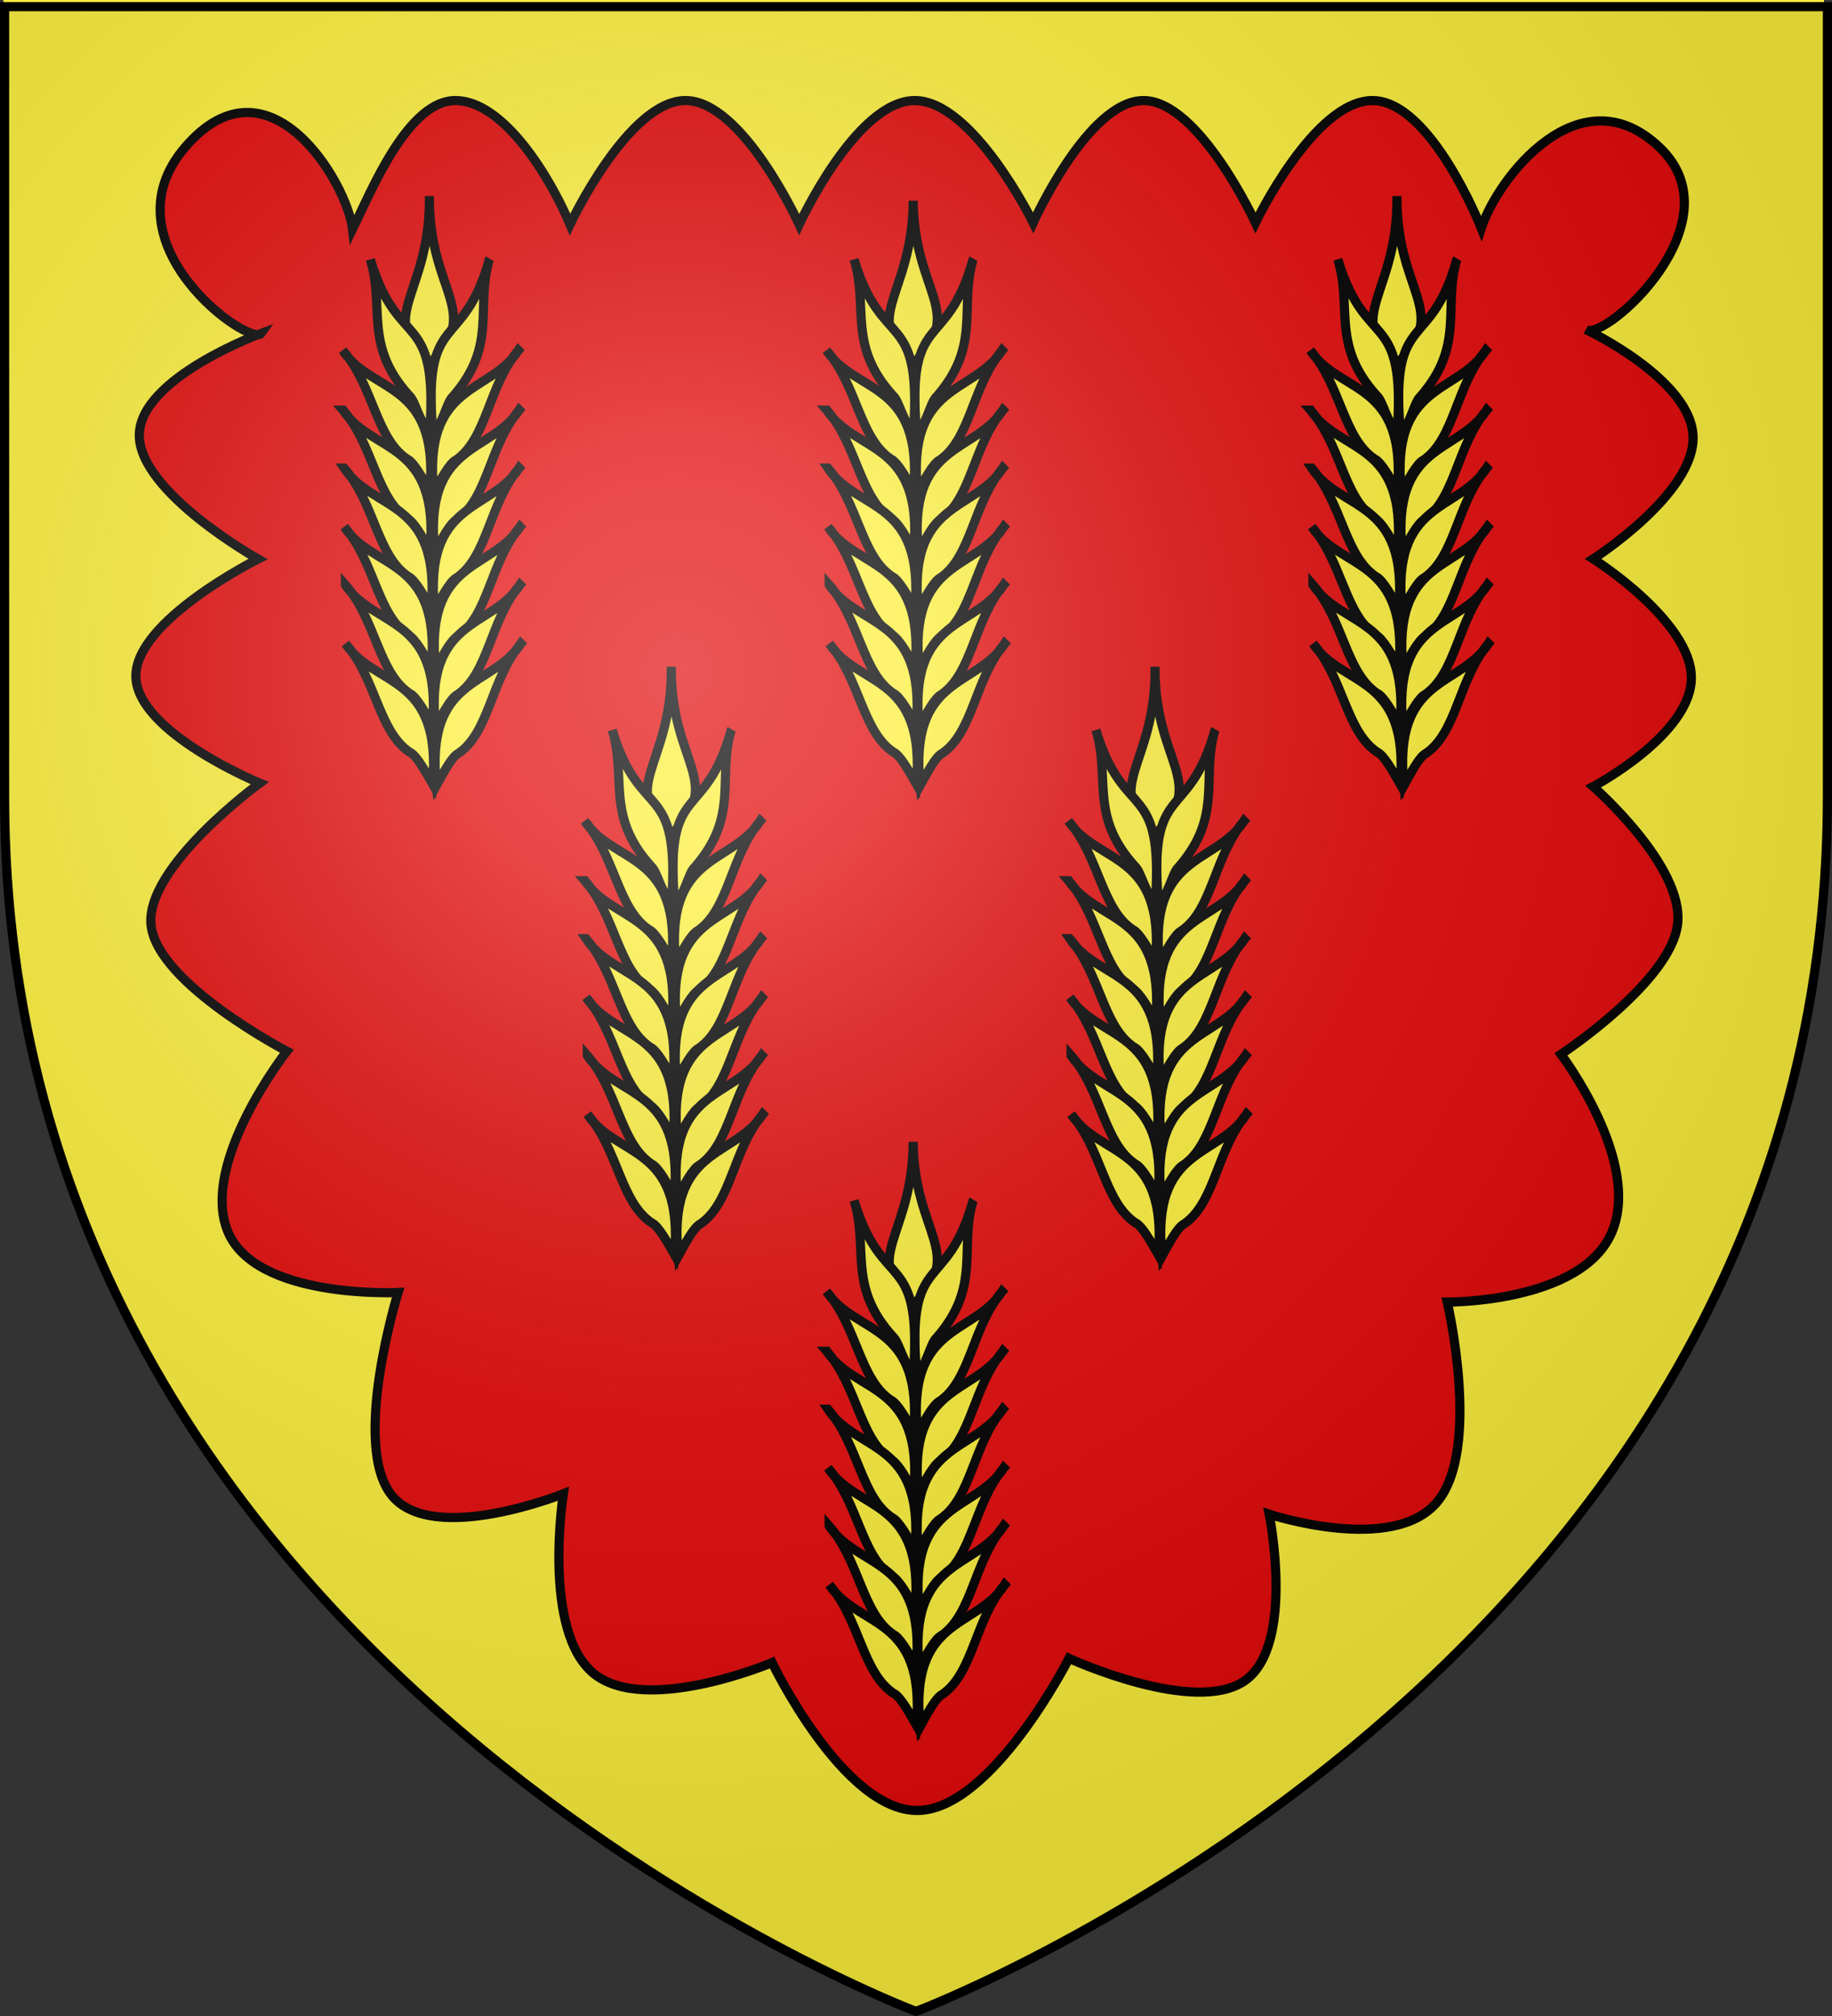 <svg xmlns="http://www.w3.org/2000/svg" xmlns:xlink="http://www.w3.org/1999/xlink" width="600" height="660" version="1.0"><rect width="100%" height="100%" fill="#333333" stroke="none"/><defs><linearGradient id="b"><stop offset="0" style="stop-color:white;stop-opacity:.314"/><stop offset=".19" style="stop-color:white;stop-opacity:.251"/><stop offset=".6" style="stop-color:#6b6b6b;stop-opacity:.125"/><stop offset="1" style="stop-color:black;stop-opacity:.125"/></linearGradient><linearGradient id="a"><stop offset="0" style="stop-color:#fd0000;stop-opacity:1"/><stop offset=".5" style="stop-color:#e77275;stop-opacity:.659"/><stop offset="1" style="stop-color:black;stop-opacity:.323"/></linearGradient><linearGradient id="d"><stop offset="0" style="stop-color:#fd0000;stop-opacity:1"/><stop offset=".5" style="stop-color:#e77275;stop-opacity:.659"/><stop offset="1" style="stop-color:black;stop-opacity:.323"/></linearGradient><linearGradient id="c"><stop offset="0" style="stop-color:white;stop-opacity:.314"/><stop offset=".19" style="stop-color:white;stop-opacity:.251"/><stop offset=".6" style="stop-color:#6b6b6b;stop-opacity:.125"/><stop offset="1" style="stop-color:black;stop-opacity:.125"/></linearGradient><linearGradient id="e"><stop offset="0" style="stop-color:#fd0000;stop-opacity:1"/><stop offset=".5" style="stop-color:#e77275;stop-opacity:.659"/><stop offset="1" style="stop-color:black;stop-opacity:.323"/></linearGradient><linearGradient id="f"><stop offset="0" style="stop-color:#fff;stop-opacity:1"/><stop offset="1" style="stop-color:#fff;stop-opacity:1"/></linearGradient><radialGradient xlink:href="#b" id="g" cx="221.445" cy="226.331" r="300" fx="221.445" fy="226.331" gradientTransform="matrix(1.353 0 0 1.349 -77.63 -85.747)" gradientUnits="userSpaceOnUse"/></defs><g style="display:inline"><path d="M300 658.5s298.5-112.32 298.5-397.772V2.176H1.5v258.552C1.5 546.18 300 658.5 300 658.5z" style="fill:#e20909;fill-opacity:1;fill-rule:evenodd;stroke:none"/></g><g style="display:inline"><path d="M1.125 1.188V260.75c0 285.98 298.344 398.469 298.344 398.469l.531.187.531-.187S598.875 546.73 598.875 260.75V2h-1.5v-.813H1.125zM149.5 33.906c15.769.408 30.754 25.338 37.188 40.563 0 0 19.05-40.563 37.812-40.563 18.763 0 37.25 40.563 37.25 40.563s18.592-40.422 37.75-40.563c19.158-.14 38.875 40 38.875 40s17.924-40 36.125-40 36.688 40 36.688 40 19.154-40 38.312-40c19.158 0 35.656 41.782 35.656 41.782 5.307-16.39 32.189-51.25 58.313-26.532 24.736 23.406-13.628 59.678-22.719 60.032v.343c5.874 2.96 33.237 17.617 33.75 34.375.574 18.763-32.719 40.063-32.719 40.063s32.157 20.27 32.157 38.906c0 18.635-32.157 35.625-32.157 35.625s29.736 25.94 27.657 44.906c-2.08 18.967-38.22 42.75-38.22 42.75s26.56 34.992 16.688 58.219c-9.468 22.275-49.945 22.893-53.281 22.906-.155.241-.313.478-.469.719.861 3.818 10.484 48.105-3.469 64.719-14.579 17.36-55 4-55 4s8.578 42.576-7.812 54.375c-16.14 11.618-56.3-6.533-57.531-7.094-.138.083-.269.168-.406.25-.988 1.92-25.491 49.127-49.313 49.469-24.314.348-47.781-48.407-47.781-48.407s-41.255 17.412-58.344 3.594c-16.885-13.653-10.194-57.634-10.031-58.687-.043-.04-.082-.085-.125-.125-.893.355-42.585 16.83-55.969.531-12.97-15.795.625-61.958 1.781-65.781-.145-.23-.293-.457-.437-.688-3.505.139-46.61 1.394-55.219-20.25-8.971-22.555 19.438-58.781 19.438-58.781S51.86 323.227 49.5 304.094c-2.36-19.133 35.563-46.719 35.563-46.719s-40.423-16.658-40.563-35c-.14-18.342 40-38.375 40-38.375s-39.015-21.831-38.875-40.594c.128-17.098 32.907-30.564 38.781-32.844-8.244-.015-49.226-31.955-23.687-61.5 27.332-31.618 53.02 11.952 54.75 26.97 6.28-12.824 18.273-42.533 34.031-42.126zm-65.094 76.656c.533.002.924-.13 1.156-.406v-.031c-.031.012-.614.227-1.156.438z" style="fill:#fcef3c;fill-opacity:1;fill-rule:evenodd;stroke:none" transform="translate(0 -1.188)"/><path d="M64.37 52.807c27.332-31.619 53.022 11.944 54.751 26.962 6.281-12.823 18.267-42.522 34.025-42.115 15.769.408 30.76 25.337 37.194 40.562 0 0 19.043-40.562 37.806-40.562 18.763 0 37.245 40.562 37.245 40.562s18.597-40.421 37.755-40.562c19.158-.14 38.878 40 38.878 40s17.92-40 36.122-40c18.202 0 36.684 40 36.684 40s19.158-40 38.316-40 35.64 41.786 35.64 41.786c5.308-16.389 32.193-51.25 58.317-26.531 26.124 24.719-18.132 63.79-23.957 59.745 0 0 34.426 16.238 35 35 .574 18.763-32.704 40.051-32.704 40.051s32.143 20.293 32.143 38.928c0 18.636-32.143 35.612-32.143 35.612s29.732 25.932 27.653 44.899c-2.079 18.967-38.215 42.755-38.215 42.755s26.556 34.988 16.684 58.215c-9.872 23.227-53.928 22.908-53.928 22.908s11.262 48.1-3.317 65.46c-14.579 17.359-55 3.978-55 3.978s8.585 42.59-7.806 54.388c-16.39 11.799-57.755-7.194-57.755-7.194s-25.176 49.449-49.49 49.797c-24.313.349-47.766-48.402-47.766-48.402s-41.267 17.423-58.356 3.605c-17.089-13.818-10-58.877-10-58.877s-42.593 17.087-56.122.612c-13.53-16.476 2.006-66.513 2.006-66.513s-46.913 2.334-55.884-20.222c-8.971-22.555 19.439-58.776 19.439-58.776s-42.08-21.888-44.439-41.02c-2.36-19.133 35.561-46.735 35.561-46.735s-40.42-16.658-40.561-35c-.14-18.342 40-38.367 40-38.367s-39.018-21.85-38.878-40.612c.14-18.763 40-33.317 40-33.317-3.382 4.961-52.23-29.402-24.898-61.02z" style="color:#000;fill:none;stroke:#000;stroke-width:3;stroke-linecap:butt;stroke-linejoin:miter;stroke-miterlimit:4;stroke-opacity:1;stroke-dashoffset:0;marker:none;visibility:visible;display:inline;overflow:visible" transform="translate(-3.646 -4.734)"/></g><g style="stroke-width:3.156;stroke-miterlimit:4;stroke-dasharray:none"><path d="M-355.435-39.89C-355.465-7.214-374.3.418-355 15.807c17.832-17.571-.174-23.882-.436-55.697z" style="fill:#fcef3c;fill-opacity:1;fill-rule:evenodd;stroke:#000;stroke-width:3.156;stroke-linecap:butt;stroke-linejoin:miter;stroke-miterlimit:4;stroke-opacity:1;stroke-dasharray:none;display:inline" transform="matrix(.951 0 0 .951 478.653 103.635)"/><path d="M-334.832-19.565c-9.014 32.378-23 16.879-19.437 59.2 3.423-1.973 4.621-10.108 6.948-12.13 15.433-17.686 7.684-30.543 12.49-47.07z" style="fill:#fcef3c;fill-opacity:1;fill-rule:evenodd;stroke:#000;stroke-width:3.156;stroke-linecap:butt;stroke-linejoin:miter;stroke-miterlimit:4;stroke-opacity:1;stroke-dasharray:none;display:inline" transform="matrix(.951 0 0 .951 478.653 103.635)"/><path d="M-324.806 11.628c-9.754 15.271-33.032 10.946-29.116 48.88 2.253-4.071 5.342-10.08 7.69-11.143 10.652-7.379 11.1-25.515 21.426-37.737z" style="fill:#fcef3c;fill-opacity:1;fill-rule:evenodd;stroke:#000;stroke-width:3.156;stroke-linecap:butt;stroke-linejoin:miter;stroke-miterlimit:4;stroke-opacity:1;stroke-dasharray:none;display:inline" transform="matrix(.951 0 0 .951 478.653 103.635)"/><path d="M-324.507 32.164c-9.754 15.27-33.032 10.946-29.116 48.88 2.253-4.072 5.341-10.08 7.69-11.143 10.652-7.379 11.1-25.516 21.426-37.737z" style="fill:#fcef3c;fill-opacity:1;fill-rule:evenodd;stroke:#000;stroke-width:3.156;stroke-linecap:butt;stroke-linejoin:miter;stroke-miterlimit:4;stroke-opacity:1;stroke-dasharray:none;display:inline" transform="matrix(.951 0 0 .951 478.653 103.635)"/><path d="M-324.527 52.124c-9.755 15.27-33.032 10.946-29.116 48.88 2.252-4.072 5.341-10.08 7.689-11.143 10.652-7.379 11.1-25.516 21.427-37.737z" style="fill:#fcef3c;fill-opacity:1;fill-rule:evenodd;stroke:#000;stroke-width:3.156;stroke-linecap:butt;stroke-linejoin:miter;stroke-miterlimit:4;stroke-opacity:1;stroke-dasharray:none;display:inline" transform="matrix(.951 0 0 .951 478.653 103.635)"/><path d="M-324.218 72.376c-9.754 15.27-33.032 10.946-29.115 48.88 2.252-4.072 5.34-10.08 7.689-11.143 10.652-7.38 11.1-25.516 21.426-37.737z" style="fill:#fcef3c;fill-opacity:1;fill-rule:evenodd;stroke:#000;stroke-width:3.156;stroke-linecap:butt;stroke-linejoin:miter;stroke-miterlimit:4;stroke-opacity:1;stroke-dasharray:none;display:inline" transform="matrix(.951 0 0 .951 478.653 103.635)"/><path d="M-324.238 92.336c-9.754 15.27-33.032 10.945-29.116 48.88 2.253-4.072 5.341-10.08 7.69-11.143 10.652-7.38 11.1-25.516 21.426-37.737z" style="fill:#fcef3c;fill-opacity:1;fill-rule:evenodd;stroke:#000;stroke-width:3.156;stroke-linecap:butt;stroke-linejoin:miter;stroke-miterlimit:4;stroke-opacity:1;stroke-dasharray:none;display:inline" transform="matrix(.951 0 0 .951 478.653 103.635)"/><path d="M-323.928 112.587c-9.755 15.27-33.033 10.946-29.116 48.88 2.252-4.072 5.341-10.08 7.689-11.143 10.652-7.379 11.1-25.516 21.427-37.737zM-375.793-19.694c9.598 32.208 23.301 16.459 20.505 58.838-3.459-1.91-4.804-10.023-7.167-12.002-15.75-17.404-8.235-30.4-13.338-46.836z" style="fill:#fcef3c;fill-opacity:1;fill-rule:evenodd;stroke:#000;stroke-width:3.156;stroke-linecap:butt;stroke-linejoin:miter;stroke-miterlimit:4;stroke-opacity:1;stroke-dasharray:none;display:inline" transform="matrix(.951 0 0 .951 478.653 103.635)"/><path d="M-385.254 11.675c10.03 15.092 33.225 10.346 29.996 48.345-2.326-4.03-5.523-9.981-7.89-11.002-10.784-7.185-11.56-25.31-22.106-37.343z" style="fill:#fcef3c;fill-opacity:1;fill-rule:evenodd;stroke:#000;stroke-width:3.156;stroke-linecap:butt;stroke-linejoin:miter;stroke-miterlimit:4;stroke-opacity:1;stroke-dasharray:none;display:inline" transform="matrix(.951 0 0 .951 478.653 103.635)"/><path d="M-385.18 32.212c10.028 15.092 33.224 10.347 29.995 48.346-2.326-4.03-5.523-9.982-7.89-11.002-10.784-7.185-11.56-25.31-22.106-37.344z" style="fill:#fcef3c;fill-opacity:1;fill-rule:evenodd;stroke:#000;stroke-width:3.156;stroke-linecap:butt;stroke-linejoin:miter;stroke-miterlimit:4;stroke-opacity:1;stroke-dasharray:none;display:inline" transform="matrix(.951 0 0 .951 478.653 103.635)"/><path d="M-384.8 52.169c10.03 15.092 33.225 10.346 29.996 48.345-2.326-4.03-5.523-9.981-7.89-11.002-10.784-7.185-11.56-25.31-22.105-37.343z" style="fill:#fcef3c;fill-opacity:1;fill-rule:evenodd;stroke:#000;stroke-width:3.156;stroke-linecap:butt;stroke-linejoin:miter;stroke-miterlimit:4;stroke-opacity:1;stroke-dasharray:none;display:inline" transform="matrix(.951 0 0 .951 478.653 103.635)"/><path d="M-384.743 72.423c10.03 15.092 33.225 10.346 29.996 48.345-2.326-4.03-5.523-9.981-7.89-11.002-10.784-7.185-11.56-25.31-22.106-37.343z" style="fill:#fcef3c;fill-opacity:1;fill-rule:evenodd;stroke:#000;stroke-width:3.156;stroke-linecap:butt;stroke-linejoin:miter;stroke-miterlimit:4;stroke-opacity:1;stroke-dasharray:none;display:inline" transform="matrix(.951 0 0 .951 478.653 103.635)"/><path d="M-384.361 92.38c10.029 15.09 33.225 10.346 29.995 48.345-2.326-4.03-5.522-9.982-7.89-11.003-10.783-7.185-11.56-25.31-22.105-37.343z" style="fill:#fcef3c;fill-opacity:1;fill-rule:evenodd;stroke:#000;stroke-width:3.156;stroke-linecap:butt;stroke-linejoin:miter;stroke-miterlimit:4;stroke-opacity:1;stroke-dasharray:none;display:inline" transform="matrix(.951 0 0 .951 478.653 103.635)"/><path d="M-384.304 112.633c10.029 15.092 33.225 10.347 29.995 48.346-2.326-4.03-5.523-9.982-7.89-11.003-10.784-7.185-11.56-25.31-22.105-37.343z" style="fill:#fcef3c;fill-opacity:1;fill-rule:evenodd;stroke:#000;stroke-width:3.156;stroke-linecap:butt;stroke-linejoin:miter;stroke-miterlimit:4;stroke-opacity:1;stroke-dasharray:none;display:inline" transform="matrix(.951 0 0 .951 478.653 103.635)"/></g><g style="stroke-width:3.156;stroke-miterlimit:4;stroke-dasharray:none"><path d="M-355.435-39.89C-355.465-7.214-374.3.418-355 15.807c17.832-17.571-.174-23.882-.436-55.697z" style="fill:#fcef3c;fill-opacity:1;fill-rule:evenodd;stroke:#000;stroke-width:3.156;stroke-linecap:butt;stroke-linejoin:miter;stroke-miterlimit:4;stroke-opacity:1;stroke-dasharray:none;display:inline" transform="matrix(.951 0 0 .951 637.091 103.635)"/><path d="M-334.832-19.565c-9.014 32.378-23 16.879-19.437 59.2 3.423-1.973 4.621-10.108 6.948-12.13 15.433-17.686 7.684-30.543 12.49-47.07z" style="fill:#fcef3c;fill-opacity:1;fill-rule:evenodd;stroke:#000;stroke-width:3.156;stroke-linecap:butt;stroke-linejoin:miter;stroke-miterlimit:4;stroke-opacity:1;stroke-dasharray:none;display:inline" transform="matrix(.951 0 0 .951 637.091 103.635)"/><path d="M-324.806 11.628c-9.754 15.271-33.032 10.946-29.116 48.88 2.253-4.071 5.342-10.08 7.69-11.143 10.652-7.379 11.1-25.515 21.426-37.737z" style="fill:#fcef3c;fill-opacity:1;fill-rule:evenodd;stroke:#000;stroke-width:3.156;stroke-linecap:butt;stroke-linejoin:miter;stroke-miterlimit:4;stroke-opacity:1;stroke-dasharray:none;display:inline" transform="matrix(.951 0 0 .951 637.091 103.635)"/><path d="M-324.507 32.164c-9.754 15.27-33.032 10.946-29.116 48.88 2.253-4.072 5.341-10.08 7.69-11.143 10.652-7.379 11.1-25.516 21.426-37.737z" style="fill:#fcef3c;fill-opacity:1;fill-rule:evenodd;stroke:#000;stroke-width:3.156;stroke-linecap:butt;stroke-linejoin:miter;stroke-miterlimit:4;stroke-opacity:1;stroke-dasharray:none;display:inline" transform="matrix(.951 0 0 .951 637.091 103.635)"/><path d="M-324.527 52.124c-9.755 15.27-33.032 10.946-29.116 48.88 2.252-4.072 5.341-10.08 7.689-11.143 10.652-7.379 11.1-25.516 21.427-37.737z" style="fill:#fcef3c;fill-opacity:1;fill-rule:evenodd;stroke:#000;stroke-width:3.156;stroke-linecap:butt;stroke-linejoin:miter;stroke-miterlimit:4;stroke-opacity:1;stroke-dasharray:none;display:inline" transform="matrix(.951 0 0 .951 637.091 103.635)"/><path d="M-324.218 72.376c-9.754 15.27-33.032 10.946-29.115 48.88 2.252-4.072 5.34-10.08 7.689-11.143 10.652-7.38 11.1-25.516 21.426-37.737z" style="fill:#fcef3c;fill-opacity:1;fill-rule:evenodd;stroke:#000;stroke-width:3.156;stroke-linecap:butt;stroke-linejoin:miter;stroke-miterlimit:4;stroke-opacity:1;stroke-dasharray:none;display:inline" transform="matrix(.951 0 0 .951 637.091 103.635)"/><path d="M-324.238 92.336c-9.754 15.27-33.032 10.945-29.116 48.88 2.253-4.072 5.341-10.08 7.69-11.143 10.652-7.38 11.1-25.516 21.426-37.737z" style="fill:#fcef3c;fill-opacity:1;fill-rule:evenodd;stroke:#000;stroke-width:3.156;stroke-linecap:butt;stroke-linejoin:miter;stroke-miterlimit:4;stroke-opacity:1;stroke-dasharray:none;display:inline" transform="matrix(.951 0 0 .951 637.091 103.635)"/><path d="M-323.928 112.587c-9.755 15.27-33.033 10.946-29.116 48.88 2.252-4.072 5.341-10.08 7.689-11.143 10.652-7.379 11.1-25.516 21.427-37.737zM-375.793-19.694c9.598 32.208 23.301 16.459 20.505 58.838-3.459-1.91-4.804-10.023-7.167-12.002-15.75-17.404-8.235-30.4-13.338-46.836z" style="fill:#fcef3c;fill-opacity:1;fill-rule:evenodd;stroke:#000;stroke-width:3.156;stroke-linecap:butt;stroke-linejoin:miter;stroke-miterlimit:4;stroke-opacity:1;stroke-dasharray:none;display:inline" transform="matrix(.951 0 0 .951 637.091 103.635)"/><path d="M-385.254 11.675c10.03 15.092 33.225 10.346 29.996 48.345-2.326-4.03-5.523-9.981-7.89-11.002-10.784-7.185-11.56-25.31-22.106-37.343z" style="fill:#fcef3c;fill-opacity:1;fill-rule:evenodd;stroke:#000;stroke-width:3.156;stroke-linecap:butt;stroke-linejoin:miter;stroke-miterlimit:4;stroke-opacity:1;stroke-dasharray:none;display:inline" transform="matrix(.951 0 0 .951 637.091 103.635)"/><path d="M-385.18 32.212c10.028 15.092 33.224 10.347 29.995 48.346-2.326-4.03-5.523-9.982-7.89-11.002-10.784-7.185-11.56-25.31-22.106-37.344z" style="fill:#fcef3c;fill-opacity:1;fill-rule:evenodd;stroke:#000;stroke-width:3.156;stroke-linecap:butt;stroke-linejoin:miter;stroke-miterlimit:4;stroke-opacity:1;stroke-dasharray:none;display:inline" transform="matrix(.951 0 0 .951 637.091 103.635)"/><path d="M-384.8 52.169c10.03 15.092 33.225 10.346 29.996 48.345-2.326-4.03-5.523-9.981-7.89-11.002-10.784-7.185-11.56-25.31-22.105-37.343z" style="fill:#fcef3c;fill-opacity:1;fill-rule:evenodd;stroke:#000;stroke-width:3.156;stroke-linecap:butt;stroke-linejoin:miter;stroke-miterlimit:4;stroke-opacity:1;stroke-dasharray:none;display:inline" transform="matrix(.951 0 0 .951 637.091 103.635)"/><path d="M-384.743 72.423c10.03 15.092 33.225 10.346 29.996 48.345-2.326-4.03-5.523-9.981-7.89-11.002-10.784-7.185-11.56-25.31-22.106-37.343z" style="fill:#fcef3c;fill-opacity:1;fill-rule:evenodd;stroke:#000;stroke-width:3.156;stroke-linecap:butt;stroke-linejoin:miter;stroke-miterlimit:4;stroke-opacity:1;stroke-dasharray:none;display:inline" transform="matrix(.951 0 0 .951 637.091 103.635)"/><path d="M-384.361 92.38c10.029 15.09 33.225 10.346 29.995 48.345-2.326-4.03-5.522-9.982-7.89-11.003-10.783-7.185-11.56-25.31-22.105-37.343z" style="fill:#fcef3c;fill-opacity:1;fill-rule:evenodd;stroke:#000;stroke-width:3.156;stroke-linecap:butt;stroke-linejoin:miter;stroke-miterlimit:4;stroke-opacity:1;stroke-dasharray:none;display:inline" transform="matrix(.951 0 0 .951 637.091 103.635)"/><path d="M-384.304 112.633c10.029 15.092 33.225 10.347 29.995 48.346-2.326-4.03-5.523-9.982-7.89-11.003-10.784-7.185-11.56-25.31-22.105-37.343z" style="fill:#fcef3c;fill-opacity:1;fill-rule:evenodd;stroke:#000;stroke-width:3.156;stroke-linecap:butt;stroke-linejoin:miter;stroke-miterlimit:4;stroke-opacity:1;stroke-dasharray:none;display:inline" transform="matrix(.951 0 0 .951 637.091 103.635)"/></g><g style="stroke-width:3.156;stroke-miterlimit:4;stroke-dasharray:none"><path d="M-355.435-39.89C-355.465-7.214-374.3.418-355 15.807c17.832-17.571-.174-23.882-.436-55.697z" style="fill:#fcef3c;fill-opacity:1;fill-rule:evenodd;stroke:#000;stroke-width:3.156;stroke-linecap:butt;stroke-linejoin:miter;stroke-miterlimit:4;stroke-opacity:1;stroke-dasharray:none;display:inline" transform="matrix(.951 0 0 .951 795.53 103.635)"/><path d="M-334.832-19.565c-9.014 32.378-23 16.879-19.437 59.2 3.423-1.973 4.621-10.108 6.948-12.13 15.433-17.686 7.684-30.543 12.49-47.07z" style="fill:#fcef3c;fill-opacity:1;fill-rule:evenodd;stroke:#000;stroke-width:3.156;stroke-linecap:butt;stroke-linejoin:miter;stroke-miterlimit:4;stroke-opacity:1;stroke-dasharray:none;display:inline" transform="matrix(.951 0 0 .951 795.53 103.635)"/><path d="M-324.806 11.628c-9.754 15.271-33.032 10.946-29.116 48.88 2.253-4.071 5.342-10.08 7.69-11.143 10.652-7.379 11.1-25.515 21.426-37.737z" style="fill:#fcef3c;fill-opacity:1;fill-rule:evenodd;stroke:#000;stroke-width:3.156;stroke-linecap:butt;stroke-linejoin:miter;stroke-miterlimit:4;stroke-opacity:1;stroke-dasharray:none;display:inline" transform="matrix(.951 0 0 .951 795.53 103.635)"/><path d="M-324.507 32.164c-9.754 15.27-33.032 10.946-29.116 48.88 2.253-4.072 5.341-10.08 7.69-11.143 10.652-7.379 11.1-25.516 21.426-37.737z" style="fill:#fcef3c;fill-opacity:1;fill-rule:evenodd;stroke:#000;stroke-width:3.156;stroke-linecap:butt;stroke-linejoin:miter;stroke-miterlimit:4;stroke-opacity:1;stroke-dasharray:none;display:inline" transform="matrix(.951 0 0 .951 795.53 103.635)"/><path d="M-324.527 52.124c-9.755 15.27-33.032 10.946-29.116 48.88 2.252-4.072 5.341-10.08 7.689-11.143 10.652-7.379 11.1-25.516 21.427-37.737z" style="fill:#fcef3c;fill-opacity:1;fill-rule:evenodd;stroke:#000;stroke-width:3.156;stroke-linecap:butt;stroke-linejoin:miter;stroke-miterlimit:4;stroke-opacity:1;stroke-dasharray:none;display:inline" transform="matrix(.951 0 0 .951 795.53 103.635)"/><path d="M-324.218 72.376c-9.754 15.27-33.032 10.946-29.115 48.88 2.252-4.072 5.34-10.08 7.689-11.143 10.652-7.38 11.1-25.516 21.426-37.737z" style="fill:#fcef3c;fill-opacity:1;fill-rule:evenodd;stroke:#000;stroke-width:3.156;stroke-linecap:butt;stroke-linejoin:miter;stroke-miterlimit:4;stroke-opacity:1;stroke-dasharray:none;display:inline" transform="matrix(.951 0 0 .951 795.53 103.635)"/><path d="M-324.238 92.336c-9.754 15.27-33.032 10.945-29.116 48.88 2.253-4.072 5.341-10.08 7.69-11.143 10.652-7.38 11.1-25.516 21.426-37.737z" style="fill:#fcef3c;fill-opacity:1;fill-rule:evenodd;stroke:#000;stroke-width:3.156;stroke-linecap:butt;stroke-linejoin:miter;stroke-miterlimit:4;stroke-opacity:1;stroke-dasharray:none;display:inline" transform="matrix(.951 0 0 .951 795.53 103.635)"/><path d="M-323.928 112.587c-9.755 15.27-33.033 10.946-29.116 48.88 2.252-4.072 5.341-10.08 7.689-11.143 10.652-7.379 11.1-25.516 21.427-37.737zM-375.793-19.694c9.598 32.208 23.301 16.459 20.505 58.838-3.459-1.91-4.804-10.023-7.167-12.002-15.75-17.404-8.235-30.4-13.338-46.836z" style="fill:#fcef3c;fill-opacity:1;fill-rule:evenodd;stroke:#000;stroke-width:3.156;stroke-linecap:butt;stroke-linejoin:miter;stroke-miterlimit:4;stroke-opacity:1;stroke-dasharray:none;display:inline" transform="matrix(.951 0 0 .951 795.53 103.635)"/><path d="M-385.254 11.675c10.03 15.092 33.225 10.346 29.996 48.345-2.326-4.03-5.523-9.981-7.89-11.002-10.784-7.185-11.56-25.31-22.106-37.343z" style="fill:#fcef3c;fill-opacity:1;fill-rule:evenodd;stroke:#000;stroke-width:3.156;stroke-linecap:butt;stroke-linejoin:miter;stroke-miterlimit:4;stroke-opacity:1;stroke-dasharray:none;display:inline" transform="matrix(.951 0 0 .951 795.53 103.635)"/><path d="M-385.18 32.212c10.028 15.092 33.224 10.347 29.995 48.346-2.326-4.03-5.523-9.982-7.89-11.002-10.784-7.185-11.56-25.31-22.106-37.344z" style="fill:#fcef3c;fill-opacity:1;fill-rule:evenodd;stroke:#000;stroke-width:3.156;stroke-linecap:butt;stroke-linejoin:miter;stroke-miterlimit:4;stroke-opacity:1;stroke-dasharray:none;display:inline" transform="matrix(.951 0 0 .951 795.53 103.635)"/><path d="M-384.8 52.169c10.03 15.092 33.225 10.346 29.996 48.345-2.326-4.03-5.523-9.981-7.89-11.002-10.784-7.185-11.56-25.31-22.105-37.343z" style="fill:#fcef3c;fill-opacity:1;fill-rule:evenodd;stroke:#000;stroke-width:3.156;stroke-linecap:butt;stroke-linejoin:miter;stroke-miterlimit:4;stroke-opacity:1;stroke-dasharray:none;display:inline" transform="matrix(.951 0 0 .951 795.53 103.635)"/><path d="M-384.743 72.423c10.03 15.092 33.225 10.346 29.996 48.345-2.326-4.03-5.523-9.981-7.89-11.002-10.784-7.185-11.56-25.31-22.106-37.343z" style="fill:#fcef3c;fill-opacity:1;fill-rule:evenodd;stroke:#000;stroke-width:3.156;stroke-linecap:butt;stroke-linejoin:miter;stroke-miterlimit:4;stroke-opacity:1;stroke-dasharray:none;display:inline" transform="matrix(.951 0 0 .951 795.53 103.635)"/><path d="M-384.361 92.38c10.029 15.09 33.225 10.346 29.995 48.345-2.326-4.03-5.522-9.982-7.89-11.003-10.783-7.185-11.56-25.31-22.105-37.343z" style="fill:#fcef3c;fill-opacity:1;fill-rule:evenodd;stroke:#000;stroke-width:3.156;stroke-linecap:butt;stroke-linejoin:miter;stroke-miterlimit:4;stroke-opacity:1;stroke-dasharray:none;display:inline" transform="matrix(.951 0 0 .951 795.53 103.635)"/><path d="M-384.304 112.633c10.029 15.092 33.225 10.347 29.995 48.346-2.326-4.03-5.523-9.982-7.89-11.003-10.784-7.185-11.56-25.31-22.105-37.343z" style="fill:#fcef3c;fill-opacity:1;fill-rule:evenodd;stroke:#000;stroke-width:3.156;stroke-linecap:butt;stroke-linejoin:miter;stroke-miterlimit:4;stroke-opacity:1;stroke-dasharray:none;display:inline" transform="matrix(.951 0 0 .951 795.53 103.635)"/></g><g style="stroke-width:3.156;stroke-miterlimit:4;stroke-dasharray:none"><path d="M-355.435-39.89C-355.465-7.214-374.3.418-355 15.807c17.832-17.571-.174-23.882-.436-55.697z" style="fill:#fcef3c;fill-opacity:1;fill-rule:evenodd;stroke:#000;stroke-width:3.156;stroke-linecap:butt;stroke-linejoin:miter;stroke-miterlimit:4;stroke-opacity:1;stroke-dasharray:none;display:inline" transform="matrix(.951 0 0 .951 557.872 257.703)"/><path d="M-334.832-19.565c-9.014 32.378-23 16.879-19.437 59.2 3.423-1.973 4.621-10.108 6.948-12.13 15.433-17.686 7.684-30.543 12.49-47.07z" style="fill:#fcef3c;fill-opacity:1;fill-rule:evenodd;stroke:#000;stroke-width:3.156;stroke-linecap:butt;stroke-linejoin:miter;stroke-miterlimit:4;stroke-opacity:1;stroke-dasharray:none;display:inline" transform="matrix(.951 0 0 .951 557.872 257.703)"/><path d="M-324.806 11.628c-9.754 15.271-33.032 10.946-29.116 48.88 2.253-4.071 5.342-10.08 7.69-11.143 10.652-7.379 11.1-25.515 21.426-37.737z" style="fill:#fcef3c;fill-opacity:1;fill-rule:evenodd;stroke:#000;stroke-width:3.156;stroke-linecap:butt;stroke-linejoin:miter;stroke-miterlimit:4;stroke-opacity:1;stroke-dasharray:none;display:inline" transform="matrix(.951 0 0 .951 557.872 257.703)"/><path d="M-324.507 32.164c-9.754 15.27-33.032 10.946-29.116 48.88 2.253-4.072 5.341-10.08 7.69-11.143 10.652-7.379 11.1-25.516 21.426-37.737z" style="fill:#fcef3c;fill-opacity:1;fill-rule:evenodd;stroke:#000;stroke-width:3.156;stroke-linecap:butt;stroke-linejoin:miter;stroke-miterlimit:4;stroke-opacity:1;stroke-dasharray:none;display:inline" transform="matrix(.951 0 0 .951 557.872 257.703)"/><path d="M-324.527 52.124c-9.755 15.27-33.032 10.946-29.116 48.88 2.252-4.072 5.341-10.08 7.689-11.143 10.652-7.379 11.1-25.516 21.427-37.737z" style="fill:#fcef3c;fill-opacity:1;fill-rule:evenodd;stroke:#000;stroke-width:3.156;stroke-linecap:butt;stroke-linejoin:miter;stroke-miterlimit:4;stroke-opacity:1;stroke-dasharray:none;display:inline" transform="matrix(.951 0 0 .951 557.872 257.703)"/><path d="M-324.218 72.376c-9.754 15.27-33.032 10.946-29.115 48.88 2.252-4.072 5.34-10.08 7.689-11.143 10.652-7.38 11.1-25.516 21.426-37.737z" style="fill:#fcef3c;fill-opacity:1;fill-rule:evenodd;stroke:#000;stroke-width:3.156;stroke-linecap:butt;stroke-linejoin:miter;stroke-miterlimit:4;stroke-opacity:1;stroke-dasharray:none;display:inline" transform="matrix(.951 0 0 .951 557.872 257.703)"/><path d="M-324.238 92.336c-9.754 15.27-33.032 10.945-29.116 48.88 2.253-4.072 5.341-10.08 7.69-11.143 10.652-7.38 11.1-25.516 21.426-37.737z" style="fill:#fcef3c;fill-opacity:1;fill-rule:evenodd;stroke:#000;stroke-width:3.156;stroke-linecap:butt;stroke-linejoin:miter;stroke-miterlimit:4;stroke-opacity:1;stroke-dasharray:none;display:inline" transform="matrix(.951 0 0 .951 557.872 257.703)"/><path d="M-323.928 112.587c-9.755 15.27-33.033 10.946-29.116 48.88 2.252-4.072 5.341-10.08 7.689-11.143 10.652-7.379 11.1-25.516 21.427-37.737zM-375.793-19.694c9.598 32.208 23.301 16.459 20.505 58.838-3.459-1.91-4.804-10.023-7.167-12.002-15.75-17.404-8.235-30.4-13.338-46.836z" style="fill:#fcef3c;fill-opacity:1;fill-rule:evenodd;stroke:#000;stroke-width:3.156;stroke-linecap:butt;stroke-linejoin:miter;stroke-miterlimit:4;stroke-opacity:1;stroke-dasharray:none;display:inline" transform="matrix(.951 0 0 .951 557.872 257.703)"/><path d="M-385.254 11.675c10.03 15.092 33.225 10.346 29.996 48.345-2.326-4.03-5.523-9.981-7.89-11.002-10.784-7.185-11.56-25.31-22.106-37.343z" style="fill:#fcef3c;fill-opacity:1;fill-rule:evenodd;stroke:#000;stroke-width:3.156;stroke-linecap:butt;stroke-linejoin:miter;stroke-miterlimit:4;stroke-opacity:1;stroke-dasharray:none;display:inline" transform="matrix(.951 0 0 .951 557.872 257.703)"/><path d="M-385.18 32.212c10.028 15.092 33.224 10.347 29.995 48.346-2.326-4.03-5.523-9.982-7.89-11.002-10.784-7.185-11.56-25.31-22.106-37.344z" style="fill:#fcef3c;fill-opacity:1;fill-rule:evenodd;stroke:#000;stroke-width:3.156;stroke-linecap:butt;stroke-linejoin:miter;stroke-miterlimit:4;stroke-opacity:1;stroke-dasharray:none;display:inline" transform="matrix(.951 0 0 .951 557.872 257.703)"/><path d="M-384.8 52.169c10.03 15.092 33.225 10.346 29.996 48.345-2.326-4.03-5.523-9.981-7.89-11.002-10.784-7.185-11.56-25.31-22.105-37.343z" style="fill:#fcef3c;fill-opacity:1;fill-rule:evenodd;stroke:#000;stroke-width:3.156;stroke-linecap:butt;stroke-linejoin:miter;stroke-miterlimit:4;stroke-opacity:1;stroke-dasharray:none;display:inline" transform="matrix(.951 0 0 .951 557.872 257.703)"/><path d="M-384.743 72.423c10.03 15.092 33.225 10.346 29.996 48.345-2.326-4.03-5.523-9.981-7.89-11.002-10.784-7.185-11.56-25.31-22.106-37.343z" style="fill:#fcef3c;fill-opacity:1;fill-rule:evenodd;stroke:#000;stroke-width:3.156;stroke-linecap:butt;stroke-linejoin:miter;stroke-miterlimit:4;stroke-opacity:1;stroke-dasharray:none;display:inline" transform="matrix(.951 0 0 .951 557.872 257.703)"/><path d="M-384.361 92.38c10.029 15.09 33.225 10.346 29.995 48.345-2.326-4.03-5.522-9.982-7.89-11.003-10.783-7.185-11.56-25.31-22.105-37.343z" style="fill:#fcef3c;fill-opacity:1;fill-rule:evenodd;stroke:#000;stroke-width:3.156;stroke-linecap:butt;stroke-linejoin:miter;stroke-miterlimit:4;stroke-opacity:1;stroke-dasharray:none;display:inline" transform="matrix(.951 0 0 .951 557.872 257.703)"/><path d="M-384.304 112.633c10.029 15.092 33.225 10.347 29.995 48.346-2.326-4.03-5.523-9.982-7.89-11.003-10.784-7.185-11.56-25.31-22.105-37.343z" style="fill:#fcef3c;fill-opacity:1;fill-rule:evenodd;stroke:#000;stroke-width:3.156;stroke-linecap:butt;stroke-linejoin:miter;stroke-miterlimit:4;stroke-opacity:1;stroke-dasharray:none;display:inline" transform="matrix(.951 0 0 .951 557.872 257.703)"/></g><g style="stroke-width:3.156;stroke-miterlimit:4;stroke-dasharray:none"><path d="M-355.435-39.89C-355.465-7.214-374.3.418-355 15.807c17.832-17.571-.174-23.882-.436-55.697z" style="fill:#fcef3c;fill-opacity:1;fill-rule:evenodd;stroke:#000;stroke-width:3.156;stroke-linecap:butt;stroke-linejoin:miter;stroke-miterlimit:4;stroke-opacity:1;stroke-dasharray:none;display:inline" transform="matrix(.951 0 0 .951 716.31 257.703)"/><path d="M-334.832-19.565c-9.014 32.378-23 16.879-19.437 59.2 3.423-1.973 4.621-10.108 6.948-12.13 15.433-17.686 7.684-30.543 12.49-47.07z" style="fill:#fcef3c;fill-opacity:1;fill-rule:evenodd;stroke:#000;stroke-width:3.156;stroke-linecap:butt;stroke-linejoin:miter;stroke-miterlimit:4;stroke-opacity:1;stroke-dasharray:none;display:inline" transform="matrix(.951 0 0 .951 716.31 257.703)"/><path d="M-324.806 11.628c-9.754 15.271-33.032 10.946-29.116 48.88 2.253-4.071 5.342-10.08 7.69-11.143 10.652-7.379 11.1-25.515 21.426-37.737z" style="fill:#fcef3c;fill-opacity:1;fill-rule:evenodd;stroke:#000;stroke-width:3.156;stroke-linecap:butt;stroke-linejoin:miter;stroke-miterlimit:4;stroke-opacity:1;stroke-dasharray:none;display:inline" transform="matrix(.951 0 0 .951 716.31 257.703)"/><path d="M-324.507 32.164c-9.754 15.27-33.032 10.946-29.116 48.88 2.253-4.072 5.341-10.08 7.69-11.143 10.652-7.379 11.1-25.516 21.426-37.737z" style="fill:#fcef3c;fill-opacity:1;fill-rule:evenodd;stroke:#000;stroke-width:3.156;stroke-linecap:butt;stroke-linejoin:miter;stroke-miterlimit:4;stroke-opacity:1;stroke-dasharray:none;display:inline" transform="matrix(.951 0 0 .951 716.31 257.703)"/><path d="M-324.527 52.124c-9.755 15.27-33.032 10.946-29.116 48.88 2.252-4.072 5.341-10.08 7.689-11.143 10.652-7.379 11.1-25.516 21.427-37.737z" style="fill:#fcef3c;fill-opacity:1;fill-rule:evenodd;stroke:#000;stroke-width:3.156;stroke-linecap:butt;stroke-linejoin:miter;stroke-miterlimit:4;stroke-opacity:1;stroke-dasharray:none;display:inline" transform="matrix(.951 0 0 .951 716.31 257.703)"/><path d="M-324.218 72.376c-9.754 15.27-33.032 10.946-29.115 48.88 2.252-4.072 5.34-10.08 7.689-11.143 10.652-7.38 11.1-25.516 21.426-37.737z" style="fill:#fcef3c;fill-opacity:1;fill-rule:evenodd;stroke:#000;stroke-width:3.156;stroke-linecap:butt;stroke-linejoin:miter;stroke-miterlimit:4;stroke-opacity:1;stroke-dasharray:none;display:inline" transform="matrix(.951 0 0 .951 716.31 257.703)"/><path d="M-324.238 92.336c-9.754 15.27-33.032 10.945-29.116 48.88 2.253-4.072 5.341-10.08 7.69-11.143 10.652-7.38 11.1-25.516 21.426-37.737z" style="fill:#fcef3c;fill-opacity:1;fill-rule:evenodd;stroke:#000;stroke-width:3.156;stroke-linecap:butt;stroke-linejoin:miter;stroke-miterlimit:4;stroke-opacity:1;stroke-dasharray:none;display:inline" transform="matrix(.951 0 0 .951 716.31 257.703)"/><path d="M-323.928 112.587c-9.755 15.27-33.033 10.946-29.116 48.88 2.252-4.072 5.341-10.08 7.689-11.143 10.652-7.379 11.1-25.516 21.427-37.737zM-375.793-19.694c9.598 32.208 23.301 16.459 20.505 58.838-3.459-1.91-4.804-10.023-7.167-12.002-15.75-17.404-8.235-30.4-13.338-46.836z" style="fill:#fcef3c;fill-opacity:1;fill-rule:evenodd;stroke:#000;stroke-width:3.156;stroke-linecap:butt;stroke-linejoin:miter;stroke-miterlimit:4;stroke-opacity:1;stroke-dasharray:none;display:inline" transform="matrix(.951 0 0 .951 716.31 257.703)"/><path d="M-385.254 11.675c10.03 15.092 33.225 10.346 29.996 48.345-2.326-4.03-5.523-9.981-7.89-11.002-10.784-7.185-11.56-25.31-22.106-37.343z" style="fill:#fcef3c;fill-opacity:1;fill-rule:evenodd;stroke:#000;stroke-width:3.156;stroke-linecap:butt;stroke-linejoin:miter;stroke-miterlimit:4;stroke-opacity:1;stroke-dasharray:none;display:inline" transform="matrix(.951 0 0 .951 716.31 257.703)"/><path d="M-385.18 32.212c10.028 15.092 33.224 10.347 29.995 48.346-2.326-4.03-5.523-9.982-7.89-11.002-10.784-7.185-11.56-25.31-22.106-37.344z" style="fill:#fcef3c;fill-opacity:1;fill-rule:evenodd;stroke:#000;stroke-width:3.156;stroke-linecap:butt;stroke-linejoin:miter;stroke-miterlimit:4;stroke-opacity:1;stroke-dasharray:none;display:inline" transform="matrix(.951 0 0 .951 716.31 257.703)"/><path d="M-384.8 52.169c10.03 15.092 33.225 10.346 29.996 48.345-2.326-4.03-5.523-9.981-7.89-11.002-10.784-7.185-11.56-25.31-22.105-37.343z" style="fill:#fcef3c;fill-opacity:1;fill-rule:evenodd;stroke:#000;stroke-width:3.156;stroke-linecap:butt;stroke-linejoin:miter;stroke-miterlimit:4;stroke-opacity:1;stroke-dasharray:none;display:inline" transform="matrix(.951 0 0 .951 716.31 257.703)"/><path d="M-384.743 72.423c10.03 15.092 33.225 10.346 29.996 48.345-2.326-4.03-5.523-9.981-7.89-11.002-10.784-7.185-11.56-25.31-22.106-37.343z" style="fill:#fcef3c;fill-opacity:1;fill-rule:evenodd;stroke:#000;stroke-width:3.156;stroke-linecap:butt;stroke-linejoin:miter;stroke-miterlimit:4;stroke-opacity:1;stroke-dasharray:none;display:inline" transform="matrix(.951 0 0 .951 716.31 257.703)"/><path d="M-384.361 92.38c10.029 15.09 33.225 10.346 29.995 48.345-2.326-4.03-5.522-9.982-7.89-11.003-10.783-7.185-11.56-25.31-22.105-37.343z" style="fill:#fcef3c;fill-opacity:1;fill-rule:evenodd;stroke:#000;stroke-width:3.156;stroke-linecap:butt;stroke-linejoin:miter;stroke-miterlimit:4;stroke-opacity:1;stroke-dasharray:none;display:inline" transform="matrix(.951 0 0 .951 716.31 257.703)"/><path d="M-384.304 112.633c10.029 15.092 33.225 10.347 29.995 48.346-2.326-4.03-5.523-9.982-7.89-11.003-10.784-7.185-11.56-25.31-22.105-37.343z" style="fill:#fcef3c;fill-opacity:1;fill-rule:evenodd;stroke:#000;stroke-width:3.156;stroke-linecap:butt;stroke-linejoin:miter;stroke-miterlimit:4;stroke-opacity:1;stroke-dasharray:none;display:inline" transform="matrix(.951 0 0 .951 716.31 257.703)"/></g><g style="stroke-width:3.156;stroke-miterlimit:4;stroke-dasharray:none"><path d="M-355.435-39.89C-355.465-7.214-374.3.418-355 15.807c17.832-17.571-.174-23.882-.436-55.697z" style="fill:#fcef3c;fill-opacity:1;fill-rule:evenodd;stroke:#000;stroke-width:3.156;stroke-linecap:butt;stroke-linejoin:miter;stroke-miterlimit:4;stroke-opacity:1;stroke-dasharray:none;display:inline" transform="matrix(.951 0 0 .951 637.091 411.735)"/><path d="M-334.832-19.565c-9.014 32.378-23 16.879-19.437 59.2 3.423-1.973 4.621-10.108 6.948-12.13 15.433-17.686 7.684-30.543 12.49-47.07z" style="fill:#fcef3c;fill-opacity:1;fill-rule:evenodd;stroke:#000;stroke-width:3.156;stroke-linecap:butt;stroke-linejoin:miter;stroke-miterlimit:4;stroke-opacity:1;stroke-dasharray:none;display:inline" transform="matrix(.951 0 0 .951 637.091 411.735)"/><path d="M-324.806 11.628c-9.754 15.271-33.032 10.946-29.116 48.88 2.253-4.071 5.342-10.08 7.69-11.143 10.652-7.379 11.1-25.515 21.426-37.737z" style="fill:#fcef3c;fill-opacity:1;fill-rule:evenodd;stroke:#000;stroke-width:3.156;stroke-linecap:butt;stroke-linejoin:miter;stroke-miterlimit:4;stroke-opacity:1;stroke-dasharray:none;display:inline" transform="matrix(.951 0 0 .951 637.091 411.735)"/><path d="M-324.507 32.164c-9.754 15.27-33.032 10.946-29.116 48.88 2.253-4.072 5.341-10.08 7.69-11.143 10.652-7.379 11.1-25.516 21.426-37.737z" style="fill:#fcef3c;fill-opacity:1;fill-rule:evenodd;stroke:#000;stroke-width:3.156;stroke-linecap:butt;stroke-linejoin:miter;stroke-miterlimit:4;stroke-opacity:1;stroke-dasharray:none;display:inline" transform="matrix(.951 0 0 .951 637.091 411.735)"/><path d="M-324.527 52.124c-9.755 15.27-33.032 10.946-29.116 48.88 2.252-4.072 5.341-10.08 7.689-11.143 10.652-7.379 11.1-25.516 21.427-37.737z" style="fill:#fcef3c;fill-opacity:1;fill-rule:evenodd;stroke:#000;stroke-width:3.156;stroke-linecap:butt;stroke-linejoin:miter;stroke-miterlimit:4;stroke-opacity:1;stroke-dasharray:none;display:inline" transform="matrix(.951 0 0 .951 637.091 411.735)"/><path d="M-324.218 72.376c-9.754 15.27-33.032 10.946-29.115 48.88 2.252-4.072 5.34-10.08 7.689-11.143 10.652-7.38 11.1-25.516 21.426-37.737z" style="fill:#fcef3c;fill-opacity:1;fill-rule:evenodd;stroke:#000;stroke-width:3.156;stroke-linecap:butt;stroke-linejoin:miter;stroke-miterlimit:4;stroke-opacity:1;stroke-dasharray:none;display:inline" transform="matrix(.951 0 0 .951 637.091 411.735)"/><path d="M-324.238 92.336c-9.754 15.27-33.032 10.945-29.116 48.88 2.253-4.072 5.341-10.08 7.69-11.143 10.652-7.38 11.1-25.516 21.426-37.737z" style="fill:#fcef3c;fill-opacity:1;fill-rule:evenodd;stroke:#000;stroke-width:3.156;stroke-linecap:butt;stroke-linejoin:miter;stroke-miterlimit:4;stroke-opacity:1;stroke-dasharray:none;display:inline" transform="matrix(.951 0 0 .951 637.091 411.735)"/><path d="M-323.928 112.587c-9.755 15.27-33.033 10.946-29.116 48.88 2.252-4.072 5.341-10.08 7.689-11.143 10.652-7.379 11.1-25.516 21.427-37.737zM-375.793-19.694c9.598 32.208 23.301 16.459 20.505 58.838-3.459-1.91-4.804-10.023-7.167-12.002-15.75-17.404-8.235-30.4-13.338-46.836z" style="fill:#fcef3c;fill-opacity:1;fill-rule:evenodd;stroke:#000;stroke-width:3.156;stroke-linecap:butt;stroke-linejoin:miter;stroke-miterlimit:4;stroke-opacity:1;stroke-dasharray:none;display:inline" transform="matrix(.951 0 0 .951 637.091 411.735)"/><path d="M-385.254 11.675c10.03 15.092 33.225 10.346 29.996 48.345-2.326-4.03-5.523-9.981-7.89-11.002-10.784-7.185-11.56-25.31-22.106-37.343z" style="fill:#fcef3c;fill-opacity:1;fill-rule:evenodd;stroke:#000;stroke-width:3.156;stroke-linecap:butt;stroke-linejoin:miter;stroke-miterlimit:4;stroke-opacity:1;stroke-dasharray:none;display:inline" transform="matrix(.951 0 0 .951 637.091 411.735)"/><path d="M-385.18 32.212c10.028 15.092 33.224 10.347 29.995 48.346-2.326-4.03-5.523-9.982-7.89-11.002-10.784-7.185-11.56-25.31-22.106-37.344z" style="fill:#fcef3c;fill-opacity:1;fill-rule:evenodd;stroke:#000;stroke-width:3.156;stroke-linecap:butt;stroke-linejoin:miter;stroke-miterlimit:4;stroke-opacity:1;stroke-dasharray:none;display:inline" transform="matrix(.951 0 0 .951 637.091 411.735)"/><path d="M-384.8 52.169c10.03 15.092 33.225 10.346 29.996 48.345-2.326-4.03-5.523-9.981-7.89-11.002-10.784-7.185-11.56-25.31-22.105-37.343z" style="fill:#fcef3c;fill-opacity:1;fill-rule:evenodd;stroke:#000;stroke-width:3.156;stroke-linecap:butt;stroke-linejoin:miter;stroke-miterlimit:4;stroke-opacity:1;stroke-dasharray:none;display:inline" transform="matrix(.951 0 0 .951 637.091 411.735)"/><path d="M-384.743 72.423c10.03 15.092 33.225 10.346 29.996 48.345-2.326-4.03-5.523-9.981-7.89-11.002-10.784-7.185-11.56-25.31-22.106-37.343z" style="fill:#fcef3c;fill-opacity:1;fill-rule:evenodd;stroke:#000;stroke-width:3.156;stroke-linecap:butt;stroke-linejoin:miter;stroke-miterlimit:4;stroke-opacity:1;stroke-dasharray:none;display:inline" transform="matrix(.951 0 0 .951 637.091 411.735)"/><path d="M-384.361 92.38c10.029 15.09 33.225 10.346 29.995 48.345-2.326-4.03-5.522-9.982-7.89-11.003-10.783-7.185-11.56-25.31-22.105-37.343z" style="fill:#fcef3c;fill-opacity:1;fill-rule:evenodd;stroke:#000;stroke-width:3.156;stroke-linecap:butt;stroke-linejoin:miter;stroke-miterlimit:4;stroke-opacity:1;stroke-dasharray:none;display:inline" transform="matrix(.951 0 0 .951 637.091 411.735)"/><path d="M-384.304 112.633c10.029 15.092 33.225 10.347 29.995 48.346-2.326-4.03-5.523-9.982-7.89-11.003-10.784-7.185-11.56-25.31-22.105-37.343z" style="fill:#fcef3c;fill-opacity:1;fill-rule:evenodd;stroke:#000;stroke-width:3.156;stroke-linecap:butt;stroke-linejoin:miter;stroke-miterlimit:4;stroke-opacity:1;stroke-dasharray:none;display:inline" transform="matrix(.951 0 0 .951 637.091 411.735)"/></g><path d="M300 658.5s298.5-112.32 298.5-397.772V2.176H1.5v258.552C1.5 546.18 300 658.5 300 658.5z" style="opacity:1;fill:url(#g);fill-opacity:1;fill-rule:evenodd;stroke:none;stroke-width:1px;stroke-linecap:butt;stroke-linejoin:miter;stroke-opacity:1"/><path d="M300 658.5S1.5 546.18 1.5 260.728V2.176h597v258.552C598.5 546.18 300 658.5 300 658.5z" style="opacity:1;fill:none;fill-opacity:1;fill-rule:evenodd;stroke:#000;stroke-width:3;stroke-linecap:butt;stroke-linejoin:miter;stroke-miterlimit:4;stroke-dasharray:none;stroke-opacity:1"/></svg>